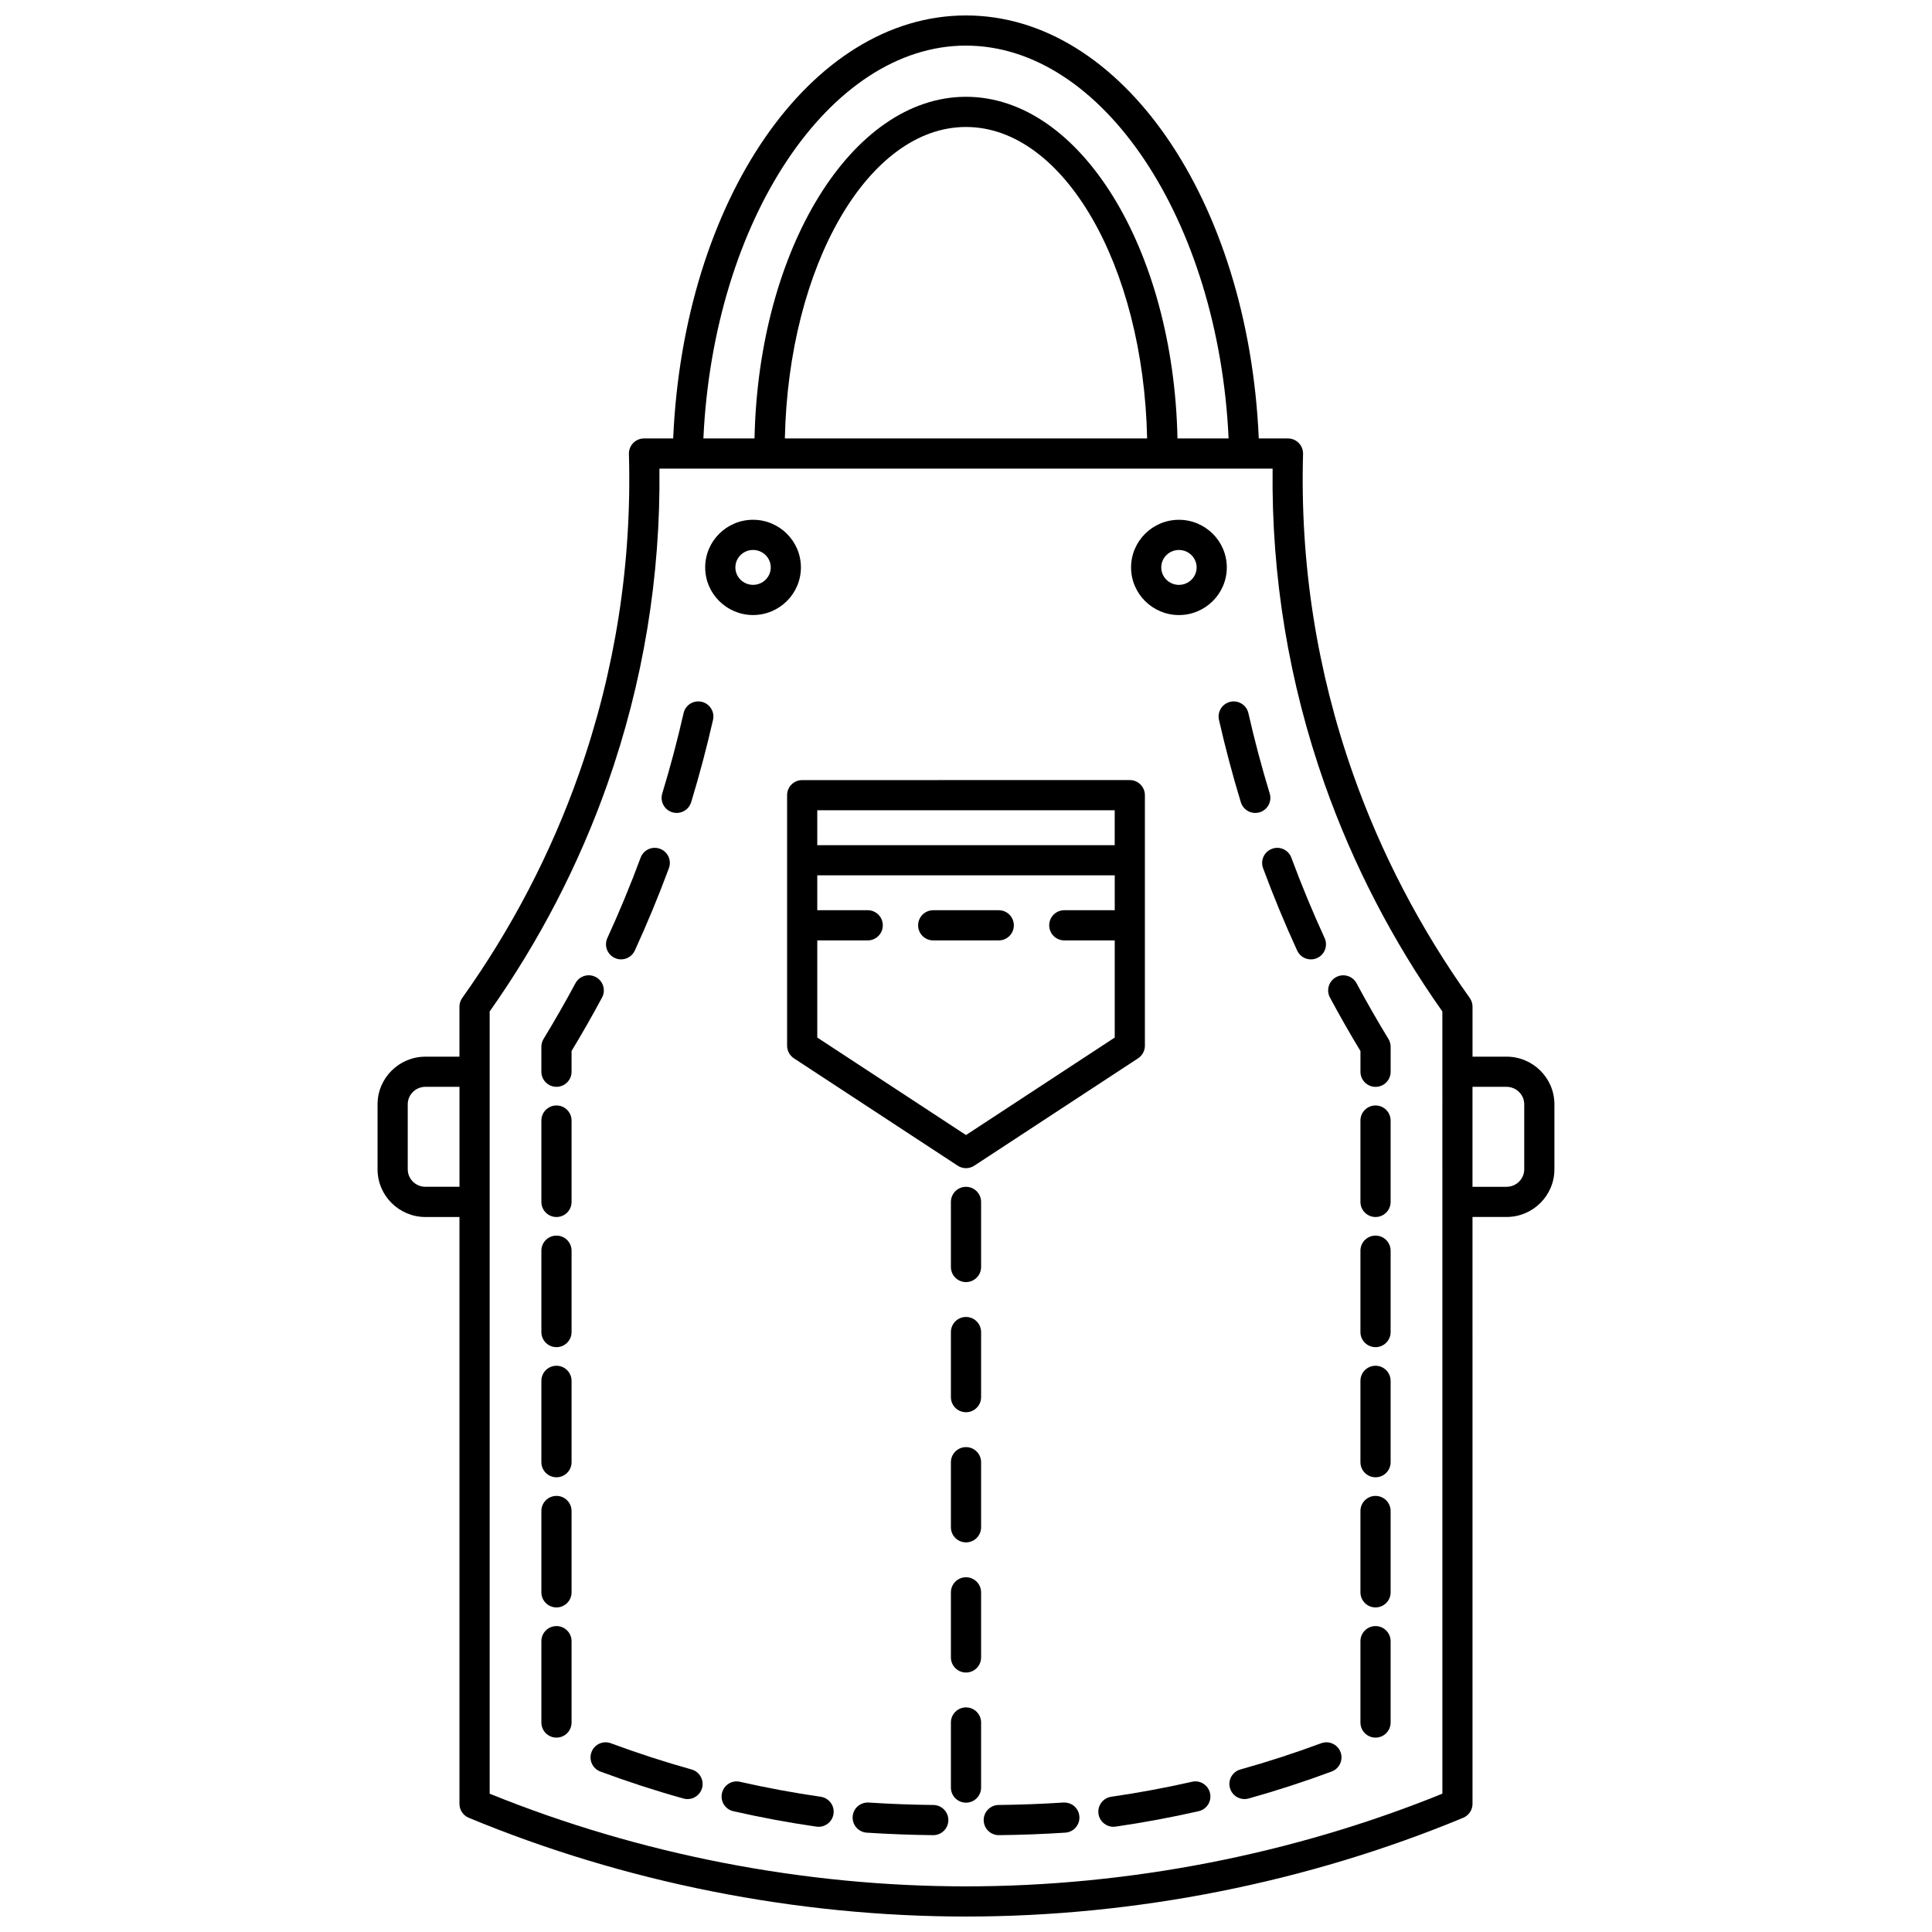 <?xml version="1.0" encoding="UTF-8"?>
<!-- Uploaded to: ICON Repo, www.iconrepo.com, Generator: ICON Repo Mixer Tools -->
<svg width="800px" height="800px" version="1.1" viewBox="144 144 512 512" xmlns="http://www.w3.org/2000/svg">
 <defs>
  <clipPath id="a">
   <path d="m244 148.09h312v503.81h-312z"/>
  </clipPath>
 </defs>
 <path d="m425.79 621.69c-5.68 0.371-11.445 0.586-17.148 0.648-2.207 0.023-3.977 1.832-3.953 4.043 0.023 2.195 1.809 3.953 4 3.953h0.043c5.848-0.062 11.758-0.285 17.586-0.664 2.203-0.145 3.875-2.047 3.731-4.25-0.152-2.199-1.938-3.82-4.258-3.731z"/>
 <path d="m459.89 616.19c-7.066 1.602-14.258 2.938-21.391 3.965-2.188 0.316-3.703 2.344-3.391 4.531 0.289 1.992 2 3.426 3.953 3.426 0.188 0 0.383-0.012 0.574-0.039 7.344-1.062 14.75-2.434 22.023-4.09 2.156-0.488 3.504-2.633 3.012-4.781-0.484-2.156-2.641-3.527-4.781-3.012z"/>
 <path d="m494.11 605.98c-6.984 2.594-14.184 4.934-21.391 6.949-2.125 0.59-3.367 2.801-2.769 4.926 0.492 1.762 2.098 2.918 3.848 2.918 0.359 0 0.723-0.047 1.082-0.148 7.418-2.074 14.832-4.481 22.023-7.152 2.07-0.77 3.121-3.074 2.356-5.141-0.77-2.066-3.066-3.117-5.148-2.352z"/>
 <path d="m508.53 574.93c-2.211 0-4 1.789-4 4v21.555c0 2.211 1.789 4 4 4s4-1.789 4-4v-21.555c-0.004-2.215-1.793-4-4-4z"/>
 <path d="m508.53 540.43c-2.211 0-4 1.789-4 4v21.555c0 2.211 1.789 4 4 4s4-1.789 4-4v-21.555c-0.004-2.211-1.793-4-4-4z"/>
 <path d="m508.53 505.94c-2.211 0-4 1.789-4 4v21.555c0 2.211 1.789 4 4 4s4-1.789 4-4v-21.555c-0.004-2.211-1.793-4-4-4z"/>
 <path d="m508.53 471.45c-2.211 0-4 1.789-4 4v21.559c0 2.211 1.789 4 4 4s4-1.789 4-4v-21.559c-0.004-2.215-1.793-4-4-4z"/>
 <path d="m508.53 436.96c-2.211 0-4 1.789-4 4v21.559c0 2.211 1.789 4 4 4s4-1.789 4-4v-21.559c-0.004-2.215-1.793-4-4-4z"/>
 <path d="m503.5 404.58c-1.039-1.941-3.461-2.684-5.414-1.633-1.941 1.043-2.68 3.465-1.633 5.414 2.555 4.762 5.269 9.527 8.082 14.176v5.492c0 2.211 1.789 4 4 4s4-1.789 4-4v-6.609c0-0.734-0.203-1.453-0.582-2.082-2.949-4.832-5.785-9.793-8.453-14.758z"/>
 <path d="m478.73 374.08c2.734 7.387 5.773 14.734 9.035 21.836 0.676 1.469 2.125 2.332 3.637 2.332 0.559 0 1.125-0.117 1.664-0.363 2.008-0.918 2.891-3.293 1.969-5.301-3.18-6.922-6.141-14.082-8.809-21.281-0.766-2.07-3.055-3.141-5.137-2.359-2.07 0.762-3.129 3.059-2.359 5.137z"/>
 <path d="m476.66 359.44c0.383 0 0.777-0.055 1.164-0.172 2.109-0.645 3.305-2.879 2.664-4.988-2.133-6.996-4.035-14.156-5.648-21.281-0.492-2.156-2.629-3.504-4.785-3.016-2.152 0.492-3.504 2.633-3.016 4.785 1.664 7.309 3.609 14.66 5.797 21.836 0.527 1.73 2.109 2.836 3.824 2.836z"/>
 <path d="m391.36 622.34c-5.703-0.059-11.469-0.277-17.145-0.648-2.269-0.098-4.106 1.531-4.25 3.731-0.145 2.207 1.527 4.106 3.731 4.25 5.824 0.379 11.742 0.602 17.582 0.664h0.043c2.191 0 3.973-1.762 4-3.953 0.016-2.215-1.754-4.019-3.961-4.043z"/>
 <path d="m361.5 620.16c-7.129-1.027-14.328-2.363-21.391-3.965-2.152-0.512-4.293 0.855-4.781 3.012-0.492 2.152 0.855 4.293 3.012 4.781 7.269 1.656 14.68 3.031 22.023 4.09 0.191 0.027 0.387 0.039 0.574 0.039 1.957 0 3.668-1.434 3.953-3.426 0.312-2.191-1.203-4.215-3.391-4.531z"/>
 <path d="m327.28 612.93c-7.211-2.016-14.406-4.356-21.391-6.949-2.074-0.773-4.375 0.285-5.141 2.356-0.77 2.07 0.285 4.375 2.356 5.141 7.191 2.672 14.602 5.082 22.023 7.152 0.363 0.102 0.723 0.148 1.082 0.148 1.746 0 3.356-1.156 3.848-2.918 0.586-2.129-0.652-4.336-2.777-4.93z"/>
 <path d="m291.47 574.93c-2.211 0-4 1.789-4 4v21.555c0 2.211 1.789 4 4 4s4-1.789 4-4v-21.555c-0.004-2.215-1.789-4-4-4z"/>
 <path d="m291.47 540.43c-2.211 0-4 1.789-4 4v21.555c0 2.211 1.789 4 4 4s4-1.789 4-4v-21.555c-0.004-2.211-1.789-4-4-4z"/>
 <path d="m291.47 505.94c-2.211 0-4 1.789-4 4v21.555c0 2.211 1.789 4 4 4s4-1.789 4-4v-21.555c-0.004-2.211-1.789-4-4-4z"/>
 <path d="m291.47 471.45c-2.211 0-4 1.789-4 4v21.559c0 2.211 1.789 4 4 4s4-1.789 4-4v-21.559c-0.004-2.215-1.789-4-4-4z"/>
 <path d="m291.47 436.96c-2.211 0-4 1.789-4 4v21.559c0 2.211 1.789 4 4 4s4-1.789 4-4v-21.559c-0.004-2.215-1.789-4-4-4z"/>
 <path d="m301.91 402.94c-1.945-1.051-4.375-0.312-5.414 1.633-2.668 4.965-5.508 9.93-8.445 14.754-0.383 0.629-0.582 1.348-0.582 2.082v6.609c0 2.211 1.789 4 4 4 2.211 0 4-1.789 4-4v-5.492c2.809-4.644 5.527-9.414 8.082-14.176 1.039-1.941 0.305-4.367-1.641-5.41z"/>
 <path d="m306.93 397.88c0.539 0.246 1.105 0.363 1.664 0.363 1.516 0 2.961-0.863 3.637-2.332 3.258-7.102 6.301-14.449 9.035-21.836 0.77-2.074-0.289-4.375-2.359-5.137-2.082-0.777-4.371 0.289-5.137 2.359-2.668 7.199-5.629 14.359-8.809 21.281-0.922 2.008-0.039 4.379 1.969 5.301z"/>
 <path d="m329.94 329.98c-2.176-0.484-4.297 0.859-4.785 3.016-1.617 7.125-3.519 14.281-5.648 21.281-0.641 2.109 0.551 4.348 2.664 4.988 0.387 0.117 0.777 0.172 1.164 0.172 1.715 0 3.297-1.109 3.828-2.836 2.188-7.176 4.133-14.527 5.797-21.836 0.484-2.152-0.863-4.293-3.019-4.785z"/>
 <path d="m400 458.52c-2.211 0-4 1.789-4 4v17.246c0 2.211 1.789 4 4 4s4-1.789 4-4v-17.246c-0.004-2.211-1.789-4-4-4z"/>
 <path d="m400 493.01c-2.211 0-4 1.789-4 4v17.246c0 2.211 1.789 4 4 4s4-1.789 4-4v-17.246c-0.004-2.215-1.789-4-4-4z"/>
 <path d="m400 527.5c-2.211 0-4 1.789-4 4v17.246c0 2.211 1.789 4 4 4s4-1.789 4-4v-17.246c-0.004-2.215-1.789-4-4-4z"/>
 <path d="m400 561.99c-2.211 0-4 1.789-4 4v17.246c0 2.211 1.789 4 4 4s4-1.789 4-4v-17.246c-0.004-2.211-1.789-4-4-4z"/>
 <path d="m400 596.48c-2.211 0-4 1.789-4 4v17.246c0 2.211 1.789 4 4 4s4-1.789 4-4v-17.246c-0.004-2.215-1.789-4-4-4z"/>
 <path d="m352.59 354.73v66.391c0 1.348 0.68 2.602 1.809 3.344l43.41 28.457c0.664 0.441 1.43 0.656 2.191 0.656 0.758 0 1.527-0.219 2.191-0.656l43.41-28.457c1.129-0.738 1.809-1.996 1.809-3.344v-66.391c0-2.211-1.789-4-4-4l-86.824 0.004c-2.211 0-3.996 1.785-3.996 3.996zm47.41 90.07-39.414-25.84v-25.742h13.367c2.211 0 4-1.789 4-4s-1.789-4-4-4h-13.367v-9.25h78.832v9.25h-13.367c-2.211 0-4 1.789-4 4s1.789 4 4 4h13.367v25.742zm39.41-86.07v9.25h-78.824v-9.25z"/>
 <path d="m408.68 385.22h-17.367c-2.211 0-4 1.789-4 4 0 2.211 1.789 4 4 4h17.367c2.211 0 4-1.789 4-4-0.004-2.211-1.789-4-4-4z"/>
 <g clip-path="url(#a)">
  <path d="m543.25 424.03h-9.016v-13.246c0-0.832-0.262-1.645-0.742-2.324-13.105-18.383-23.516-38.352-30.922-59.367-9.613-27.27-14.07-55.793-13.246-84.785 0.027-1.078-0.379-2.125-1.133-2.902-0.75-0.773-1.785-1.211-2.867-1.211h-7.734c-2.746-63.168-36.344-112.1-77.59-112.1-41.25 0-74.844 48.93-77.598 112.1h-7.731c-1.082 0-2.109 0.438-2.867 1.211-0.75 0.777-1.16 1.824-1.133 2.902 0.824 28.988-3.629 57.516-13.246 84.781-7.41 21.016-17.812 40.988-30.922 59.371-0.48 0.68-0.742 1.492-0.742 2.324v13.246h-9.012c-7 0-12.691 5.664-12.691 12.629v17.227c0 6.965 5.695 12.633 12.691 12.633h9.016v155.52c0 1.617 0.973 3.074 2.465 3.695 41.258 17.117 86.824 26.168 131.77 26.168 44.949 0 90.52-9.051 131.77-26.176 1.492-0.621 2.465-2.078 2.465-3.695l-0.004-155.52h9.016c6.996 0 12.691-5.664 12.691-12.633v-17.227c0.004-6.961-5.691-12.625-12.688-12.625zm-143.25-267.94c36.23 0 66.918 46.336 69.594 104.1h-13.551c-1.027-50.211-25.766-90.539-56.043-90.539-30.281 0-55.016 40.328-56.043 90.543h-13.551c2.672-57.77 33.363-104.11 69.594-104.11zm48 104.1h-96.004c0.965-45.789 22.094-82.539 48.004-82.539s47.035 36.75 48 82.539zm-191.25 198.32c-2.594 0-4.695-2.078-4.695-4.633v-17.227c0-2.559 2.102-4.633 4.695-4.633h9.016v26.492zm269.48 160.84c-39.633 16.07-83.219 24.555-126.23 24.555-43.012 0-86.59-8.48-126.23-24.555l-0.004-207.3c13.195-18.699 23.691-38.98 31.211-60.305 9.484-26.906 14.113-55 13.777-83.551h162.5c-0.336 28.559 4.293 56.648 13.777 83.555 7.519 21.32 18.016 41.602 31.211 60.301l0.004 207.3zm21.707-165.47c0 2.559-2.102 4.633-4.695 4.633h-9.016v-26.492h9.016c2.586 0 4.695 2.078 4.695 4.633z"/>
 </g>
 <path d="m356.25 294.37c0-6.961-5.691-12.625-12.684-12.625s-12.684 5.66-12.684 12.625c0 6.957 5.691 12.621 12.684 12.621 6.996-0.004 12.684-5.664 12.684-12.621zm-17.367 0c0-2.551 2.098-4.625 4.688-4.625 2.586 0 4.688 2.078 4.688 4.625s-2.098 4.621-4.688 4.621-4.688-2.07-4.688-4.621z"/>
 <path d="m456.43 281.75c-6.992 0-12.684 5.66-12.684 12.625 0 6.957 5.691 12.621 12.684 12.621 6.992 0 12.684-5.66 12.684-12.621 0-6.961-5.691-12.625-12.684-12.625zm0 17.246c-2.582 0-4.688-2.074-4.688-4.621s2.098-4.625 4.688-4.625c2.586 0 4.688 2.078 4.688 4.625s-2.102 4.621-4.688 4.621z"/>
</svg>